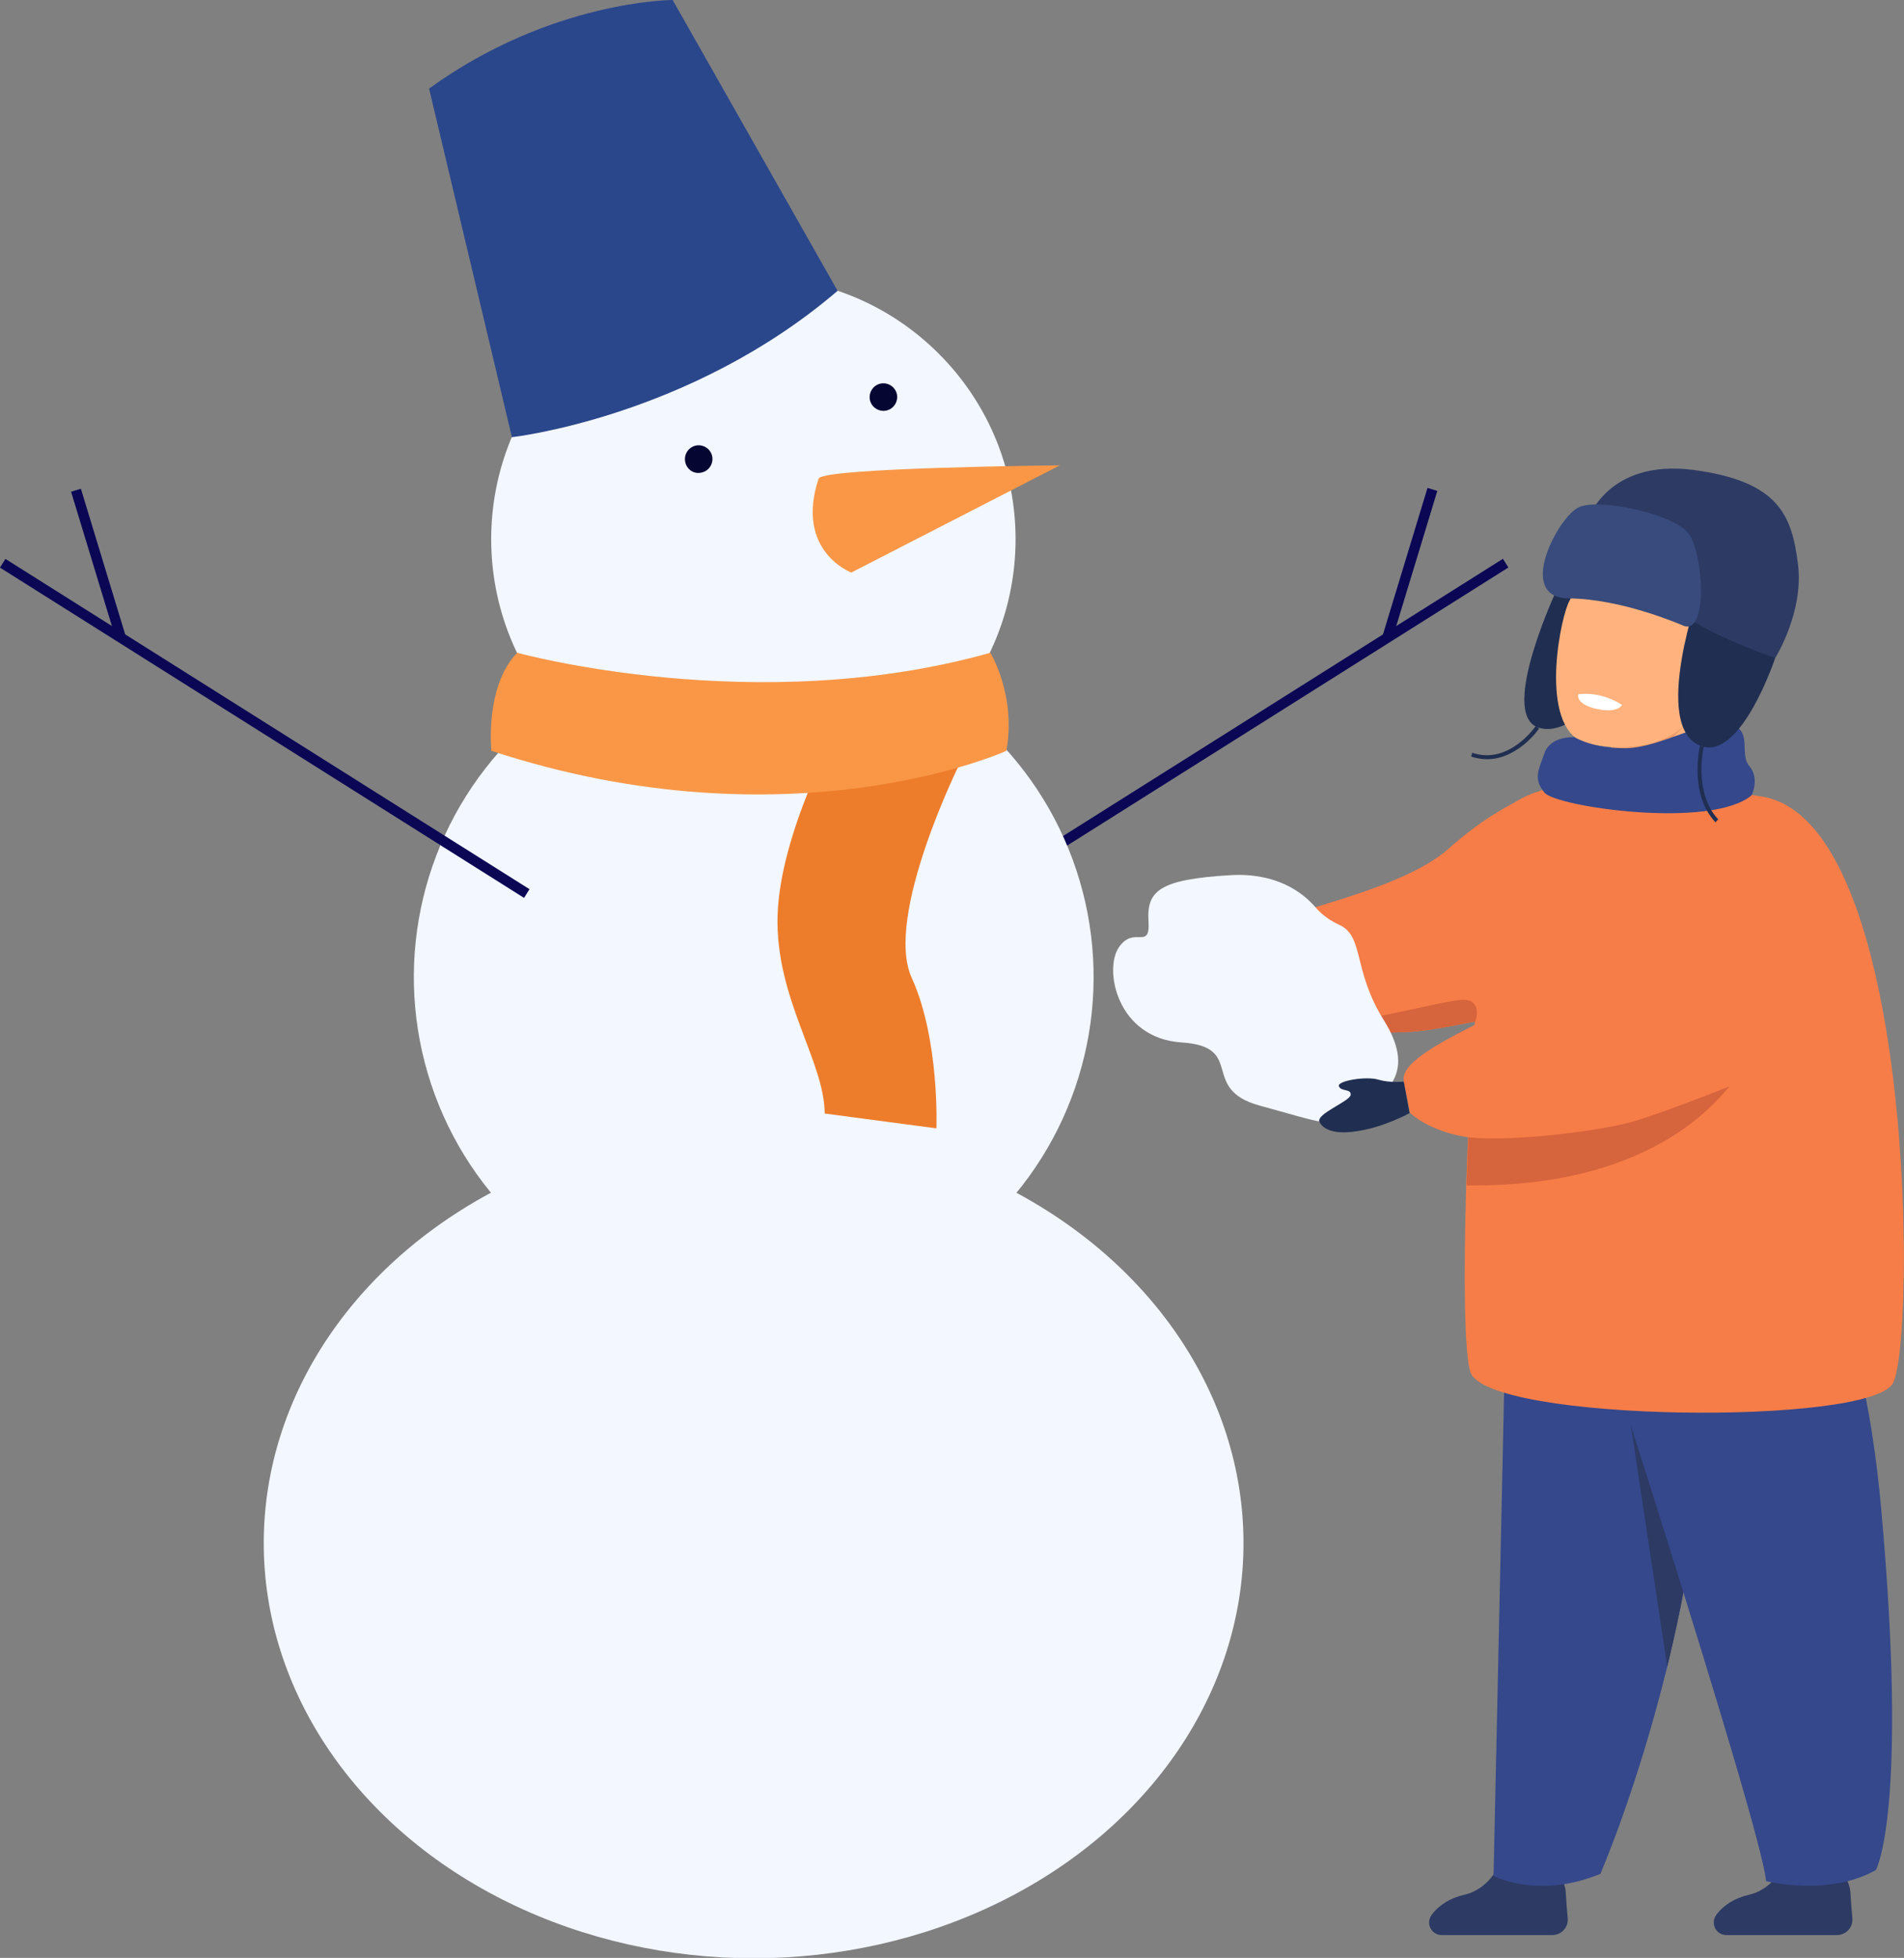 <?xml version="1.0" encoding="utf-8"?>
<!-- Generator: Adobe Illustrator 28.1.0, SVG Export Plug-In . SVG Version: 6.00 Build 0)  -->
<svg version="1.1" id="_x2018_腩x5F_1" xmlns="http://www.w3.org/2000/svg" xmlns:xlink="http://www.w3.org/1999/xlink" x="0px"
	 y="0px" viewBox="0 0 501 515" style="enable-background:new 0 0 501 515;" xml:space="preserve">
<rect x="0" y="0" width="501" height="515" fill="#808080" stroke="none"/>
<g>
	<g>
		<g>
			
				<ellipse transform="matrix(0.707 -0.707 0.707 0.707 -42.213 181.768)" style="fill:#F3F7FF;" cx="198.3" cy="141.8" rx="69" ry="69"/>
			<path style="fill:#F99746;" d="M215.4,125.9c0.9-2.9,63.5-3.5,63.5-3.5L224,150.6C224,150.6,209.1,145,215.4,125.9z"/>
			<g>
				<path style="fill:#060633;" d="M180.3,121.5c-0.4-2,0.9-3.9,2.8-4.3c2-0.4,3.9,0.9,4.3,2.8c0.4,2-0.9,3.9-2.8,4.3
					C182.6,124.8,180.7,123.5,180.3,121.5z"/>
				<path style="fill:#060633;" d="M228.9,105.2c-0.4-2,0.9-3.9,2.8-4.3c2-0.4,3.9,0.9,4.3,2.8c0.4,2-0.9,3.9-2.8,4.3
					C231.2,108.4,229.3,107.1,228.9,105.2z"/>
			</g>
			<g>
				<g>
					
						<rect x="245.8" y="190.2" transform="matrix(0.846 -0.533 0.533 0.846 -51.752 203.966)" style="fill:#0B0755;" width="163" height="2.7"/>
				</g>
				<g>
					
						<rect x="350.6" y="147" transform="matrix(0.291 -0.957 0.957 0.291 121.071 460.034)" style="fill:#0B0755;" width="40.7" height="2.7"/>
				</g>
			</g>
			<path style="fill:#2B478B;" d="M112.9,23.3l21.8,91.7c0,0,46.8-5.2,85.7-38.5L177,0C177,0,145.1,0,112.9,23.3z"/>
			<ellipse style="fill:#F3F7FF;" cx="198.3" cy="405.9" rx="128.9" ry="109.2"/>
			
				<ellipse transform="matrix(0.169 -0.986 0.986 0.169 -88.685 409.087)" style="fill:#F3F7FF;" cx="198.3" cy="257.1" rx="89.4" ry="89.4"/>
			<g>
				<g>
					
						<rect x="68.3" y="110.1" transform="matrix(0.533 -0.846 0.846 0.533 -129.556 148.398)" style="fill:#0B0755;" width="2.7" height="163"/>
				</g>
				<g>
					
						<rect x="24.6" y="128" transform="matrix(0.957 -0.291 0.291 0.957 -42.088 14.006)" style="fill:#0B0755;" width="2.7" height="40.7"/>
				</g>
			</g>
			<path style="fill:#ED7D2B;" d="M220.4,191.6c0,0-15.2,27.6-15.8,49.3c-0.6,21.7,12.4,38.4,12.4,52l29.4,3.9
				c0,0,0.9-23.3-6.5-39.6c-7.4-16.2,12.8-56.7,12.8-56.7L220.4,191.6z"/>
			<path style="fill:#F99746;" d="M260.6,171.7c0,0,6.9,11.4,4.2,25.8c0,0-56.8,25.8-135.5,0c0,0-1.8-17,6.8-25.8
				C136.1,171.7,199,189.1,260.6,171.7z"/>
		</g>
	</g>
	<g>
		<path style="fill:#202E51;" d="M410,154.3c0,0-15.7,33.1-5.4,37c10.3,3.9,25-18.1,25-18.1L410,154.3z"/>
		<path style="fill:#2C3A64;" d="M393.6,492.1c0,0-2.6,5-8.3,6.3c-3.6,0.8-6.7,2.7-8.6,5.3c-1.6,2.2-0.1,5.3,2.7,5.3h29
			c2.5,0,4.4-2.1,4.1-4.6c-0.2-2.1-0.4-4.6-0.5-6.6c-0.2-4.2-4.4-7.6-4.4-7.6L393.6,492.1z"/>
		<path style="fill:#35488B;" d="M446.9,394c-2,16.2-5,31.2-8.2,44.4c-8.1,32.8-17.6,54.5-17.6,54.5c-16.6,6.8-28.1,0.5-28.1,0.5
			l2.7-123.6l0.9-41.1c0,0,49.7-18.7,51.2-5.4C450.5,347.8,449.6,371.9,446.9,394z"/>
		<path style="fill:#2C3A64;" d="M446.9,394c-2,16.2-5,31.2-8.2,44.4h0l-9.6-63.7L446.9,394z"/>
		<path style="fill:#FFB27D;" d="M418.4,210.6l24.7,12.6l5-17.2c0,0-3.2-5.9-4.6-15.7c-0.6-4.1-0.9-8.9-0.5-14.1l-20.1,10.3
			c0,0,0.5,1.9,0.8,4.6c0.3,3,0.5,7-0.3,10.8C422.5,205.3,421.1,208.4,418.4,210.6z"/>
		<path style="fill:#FFB27D;" d="M396.5,213c0,0-32.5,29.9-36.7,31.5c-4.2,1.6-41,7.3-41,7.3l0.2,7.9c0,0,43.2,2.8,51.9,0.3
			c8.7-2.5,48.2-37.5,48.2-37.5L396.5,213z"/>
		<path style="fill:#2C3A64;" d="M468.5,492.1c0,0-2.6,5-8.3,6.3c-3.6,0.8-6.7,2.7-8.6,5.3c-1.6,2.2-0.1,5.3,2.7,5.3h29
			c2.5,0,4.4-2.1,4.1-4.6c-0.2-2.1-0.4-4.6-0.5-6.6c-0.2-4.2-4.4-7.6-4.4-7.6L468.5,492.1z"/>
		<path style="fill:#35488B;" d="M412.6,323.5c0,0,50.9,156.6,52.1,171.3c0,0,16.2,4.2,28.9-2.9c0,0,8.6-15.1,1.4-95
			c-2.1-23.5-8.3-65-27.1-77.6C449.1,306.7,412.6,323.5,412.6,323.5z"/>
		<path style="fill:#EA9C68;" d="M423.3,202c11.5-0.3,20.2-11.6,20.2-11.6l-19.9,0.8C424,194.2,424.1,198.2,423.3,202z"/>
		<path style="fill:#FFB27D;" d="M417.7,195.6c0,0,22.9,6,30.7-12.1c8.5-19.6-0.8-33.9-8.6-34.9c-15.5-1.9-24.5,4-27.2,10.2
			C410,165.1,405.1,192.4,417.7,195.6z"/>
		<path style="fill:#FFFFFF;" d="M426.8,185.4c0,0-1,2.4-7,1c0,0-5.1-1.1-4.5-3.8C415.3,182.7,420.6,181.5,426.8,185.4z"/>
		<path style="fill:#202E51;" d="M318.8,251.8c0,0-3.4-0.2-6.1-1.6c-2.7-1.4-10.2-1.5-9.9,0c0.3,1.4,3,1.1,2.5,2.6
			c-0.5,1.5-9.3,3.2-8.7,5.3c0.6,2.1,3.3,3.9,9.6,3.9c6.3,0,12.8-2.3,12.8-2.3L318.8,251.8z"/>
		<path style="fill:#F77D48;" d="M498.1,363.8c-5.9,11.3-106.8,10.3-111.2-2.9c-1.6-5-1.8-25.1-1.1-49.1c0.2-5.7,0.4-11.6,0.7-17.6
			c1.8-35.9,5.4-74,9.9-81.2c0,0,5.3-7.3,25.7-6.9c20.4,0.3,25.3,0.9,41.4,3.4C504.1,215.9,504.1,352.4,498.1,363.8z"/>
		<path style="fill:#F77D48;" d="M409.5,207.1l-1.1,57.4c0,0-10.2,2.3-20.2,4.2c-6.1,1.2-12.1,2.3-15.6,2.6
			c-7.4,0.7-23.9,0.1-34.7-1.8c0,0,0,0,0,0c-2.8-0.5-5.2-1.1-7-1.7c-8.6-3.2-11.9-8-11.9-8l-0.2-7.9c-0.4-9.8,45.7-14,62.3-28.6
			C397.6,208.6,409.5,207.1,409.5,207.1z"/>
		<path style="fill:#D6643C;" d="M455.2,285.8c-1.5,0.6-17.5,26.7-69.3,26c0.2-5.7,0.4-11.6,0.7-17.6L455.2,285.8z"/>
		<path style="fill:#D6643C;" d="M388.2,268.7c-6.1,1.2-12.1,2.3-15.6,2.6c-7.4,0.7-23.9,0.1-34.7-1.8c13.3,1.9,41-6.3,46.8-6.5
			C390.4,262.8,388.2,268.7,388.2,268.7z"/>
		<path style="fill:#35488B;" d="M414.3,193.9c0,0-6.3-0.4-7.9,4.2c-1.6,4.6-3,6.7,0,10.4c3,3.7,43.7,9.7,54.5,0.7
			c0,0,2.2-4.4-0.6-7.7c-2.8-3.3,1.1-9.5-5.2-11c-6.3-1.5-17.9,6-26.9,6.3C419.2,197,414.3,193.9,414.3,193.9z"/>
		<path style="fill:#202E51;" d="M447.5,154.3c0,0-13.5,37.4,0.3,42c10.4,3.5,19.3-23.2,19.3-23.2L447.5,154.3z"/>
		<path style="fill:#2C3A64;" d="M417.7,137c0,0,5-16.3,27.8-13.4c22.8,3,26,12.2,27.6,24.8c1.6,12.6-6,24.7-6,24.7
			s-17.6-6.2-23.5-11.1C437.7,157.1,417.7,137,417.7,137z"/>
		<path style="fill:#384B7C;" d="M443,164.6c0,0-16-7.1-30.2-7.2c-14.2-0.1-2.7-21.7,2.7-24c5.3-2.4,24.7,1.7,28.7,6.8
			C448.3,145.3,449.5,167.1,443,164.6z"/>
		<g>
			<path style="fill:#202E51;" d="M451.4,216.3c-7-7.4-4.2-19.6-4.1-20.1l1,0.2c0,0.1-2.8,12.1,3.8,19.1L451.4,216.3z"/>
		</g>
		<g>
			<path style="fill:#202E51;" d="M391.3,199.7c-1.3,0-2.7-0.2-4.2-0.7l0.3-1c9.6,3.3,16.6-6.9,16.7-7l0.9,0.6
				C405,191.7,399.4,199.7,391.3,199.7z"/>
		</g>
		<path style="fill:#F3F7FF;" d="M352.5,243.3c-2.5-1.1-4.7-2.7-6.5-4.8c-3.3-3.8-10.2-9-22.2-8.3c-18.7,1.1-22.1,4.1-21.6,12.1
			c0.5,7.9-3.8,1-7.8,6.9c-4,5.8-0.5,23.9,16.5,25c17,1.1,4.6,12.2,20.5,16.6c15.9,4.3,20.2,6.6,25.9,2.1c5.7-4.6,16.3-9.4,6.8-24.6
			C355.9,255.2,359,246.4,352.5,243.3z"/>
		<path style="fill:#202E51;" d="M369.4,284.5c0,0-3.6,0.4-6.7-0.5c-3.1-1-10.9,0.3-10.4,1.7c0.5,1.5,3.3,0.6,3.1,2.3
			c-0.2,1.7-9.2,5-8.2,7.1c1,2.1,4.2,3.5,10.7,2.3c6.6-1.1,13-4.6,13-4.6L369.4,284.5z"/>
		<path style="fill:#F77D48;" d="M456.1,221.7c0,0-12.1,3.7-26.8,21.9c-14.7,18.2-62.1,30.8-59.9,40.9l1.6,8.2c0,0,4.3,4.4,13.8,6.2
			c9.6,1.8,34.6-1.1,44.2-3.7c9.6-2.6,36.2-13.5,36.2-13.5L456.1,221.7z"/>
	</g>
</g>
</svg>
